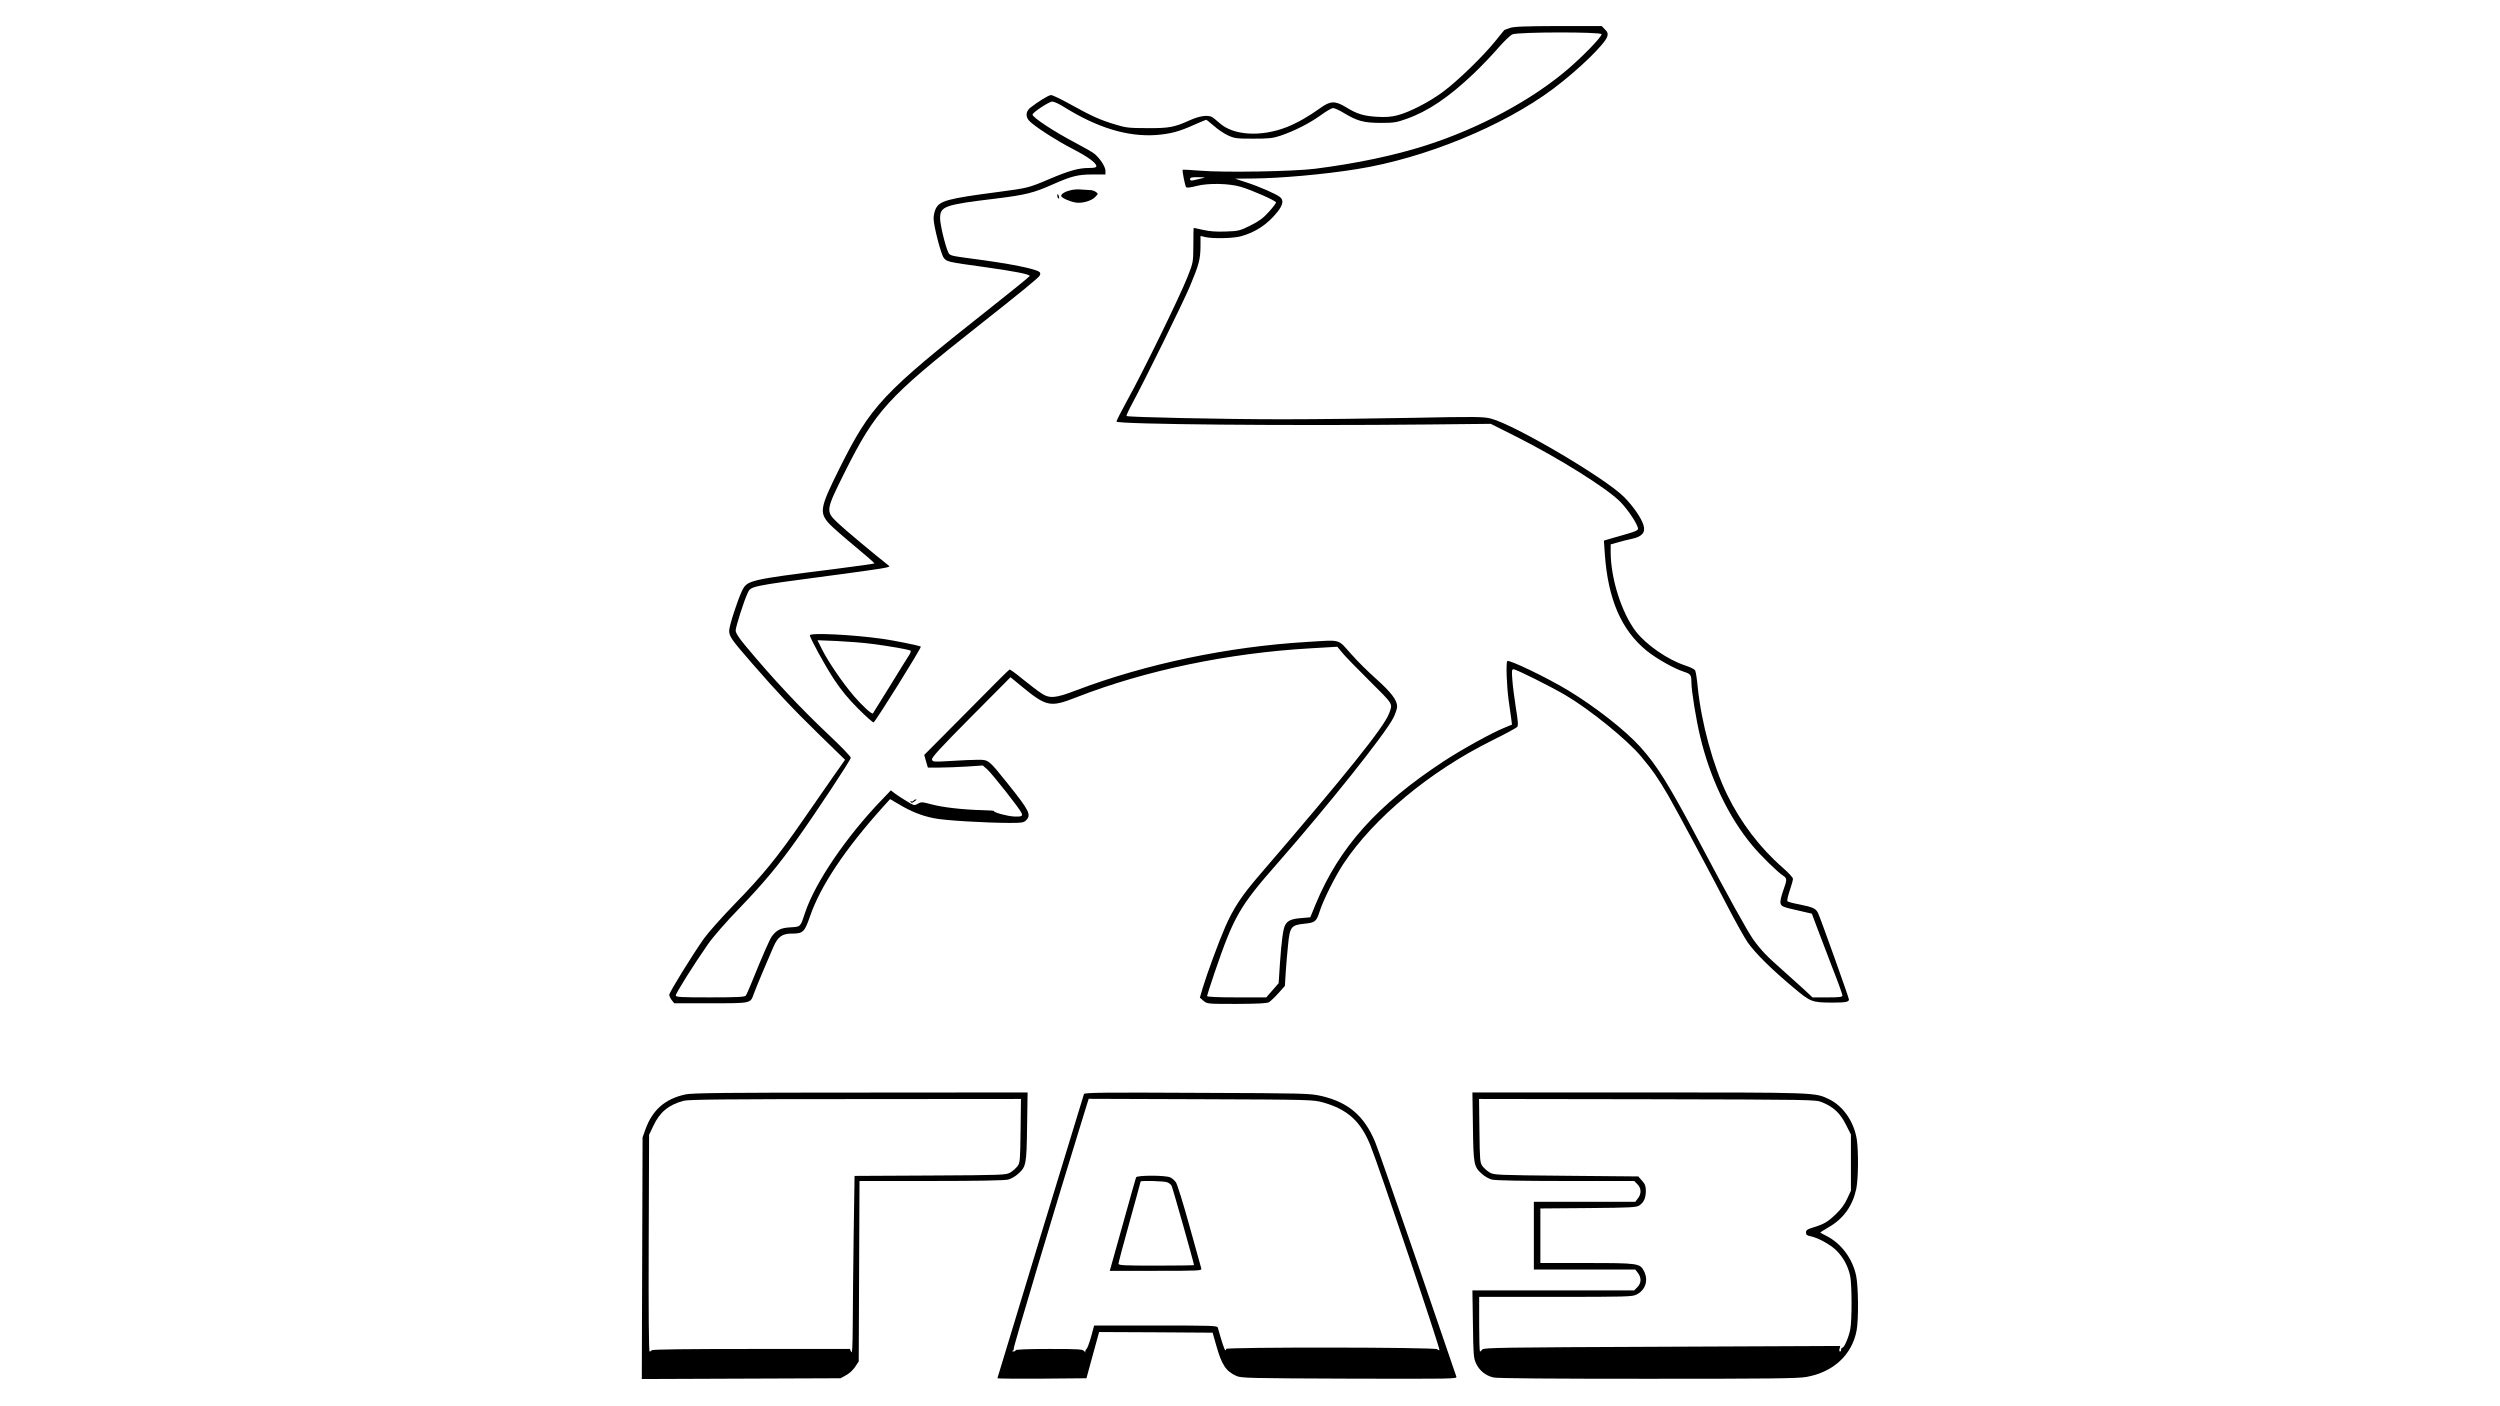 <?xml version="1.0" standalone="no"?>
<!DOCTYPE svg PUBLIC "-//W3C//DTD SVG 20010904//EN"
 "http://www.w3.org/TR/2001/REC-SVG-20010904/DTD/svg10.dtd">
<svg version="1.0" xmlns="http://www.w3.org/2000/svg"
 width="1920pt" height="1080pt" viewBox="0 0 1920 1080"
 preserveAspectRatio="xMidYMid meet">

<g transform="translate(0,1080) scale(0.1,-0.1)"
fill="#000000" stroke="none">
<path d="M11595 10585 c-22 -8 -40 -15 -41 -15 0 0 -33 -39 -71 -87 -93 -115
-285 -302 -398 -386 -105 -79 -262 -160 -355 -183 -47 -12 -90 -15 -155 -11
-102 6 -155 22 -240 75 -81 49 -118 48 -194 -7 -85 -62 -178 -115 -256 -146
-199 -79 -414 -66 -520 31 -22 19 -47 40 -56 45 -34 18 -96 9 -170 -24 -122
-55 -159 -62 -329 -61 -139 0 -164 3 -245 28 -116 35 -181 64 -341 153 -72 40
-140 73 -152 73 -18 0 -102 -52 -159 -97 -33 -27 -38 -64 -13 -96 30 -38 210
-155 341 -222 112 -58 179 -106 179 -131 0 -10 -15 -14 -58 -14 -78 0 -152
-21 -303 -85 -162 -69 -166 -69 -398 -100 -383 -50 -445 -67 -475 -129 -9 -19
-16 -52 -16 -74 0 -56 56 -272 78 -302 23 -30 30 -32 306 -70 238 -33 359 -57
354 -70 -2 -5 -138 -116 -303 -246 -833 -658 -916 -746 -1162 -1240 -146 -294
-153 -331 -72 -419 23 -24 110 -101 195 -171 85 -70 152 -129 150 -131 -3 -3
-143 -22 -313 -44 -659 -83 -665 -85 -706 -170 -36 -78 -97 -267 -97 -303 0
-43 18 -69 172 -246 203 -233 309 -346 523 -555 l195 -190 -88 -125 c-48 -69
-155 -222 -236 -340 -199 -288 -307 -420 -521 -640 -99 -102 -206 -222 -238
-267 -91 -129 -267 -414 -267 -433 0 -10 9 -28 19 -41 l19 -24 280 0 c313 0
305 -2 331 72 16 45 122 297 153 366 33 73 67 97 136 97 90 0 100 10 142 130
81 236 269 518 567 849 l49 54 70 -41 c92 -55 172 -87 267 -106 80 -17 385
-35 580 -36 94 0 109 2 127 20 42 42 27 73 -143 285 -144 180 -144 180 -225
180 -37 0 -130 -4 -208 -9 -135 -8 -141 -8 -146 11 -4 15 63 88 299 326 l304
306 75 -62 c203 -167 227 -172 434 -91 529 206 1164 339 1796 375 l205 12 36
-44 c19 -24 114 -122 210 -217 188 -187 180 -173 151 -252 -39 -105 -333 -471
-1006 -1253 -127 -148 -191 -245 -254 -390 -49 -113 -138 -355 -170 -461 l-23
-78 28 -24 c28 -24 30 -24 255 -24 159 1 233 4 248 13 11 7 43 37 71 68 l51
57 6 98 c4 55 11 150 18 213 14 144 23 156 126 167 82 8 92 16 117 94 27 86
117 266 182 365 232 351 664 711 1140 947 101 50 188 97 195 105 9 11 7 43
-10 146 -11 73 -24 169 -27 215 -6 71 -4 82 9 82 21 0 287 -133 399 -199 190
-112 472 -341 581 -471 88 -105 133 -170 209 -301 72 -126 326 -600 457 -854
57 -110 125 -232 152 -272 57 -82 181 -205 351 -347 133 -112 142 -115 299
-116 101 0 128 5 128 24 0 13 -216 618 -237 663 -17 36 -38 46 -148 68 -44 8
-83 19 -87 23 -5 5 3 41 17 82 14 40 25 81 25 91 0 9 -35 47 -77 84 -175 152
-324 347 -429 563 -107 220 -197 548 -225 822 -6 63 -15 122 -20 131 -4 9 -39
26 -76 38 -134 44 -300 158 -380 262 -109 143 -193 406 -193 611 l0 57 53 15
c28 9 79 21 111 28 78 17 105 49 88 105 -16 54 -78 144 -148 215 -140 143
-843 557 -1023 603 -57 15 -115 16 -605 6 -298 -6 -747 -11 -997 -11 -457 0
-1188 16 -1197 25 -3 3 16 45 42 93 103 191 386 766 444 902 71 169 81 208 82
311 l0 77 38 -9 c58 -13 211 -10 271 6 112 30 207 93 282 188 43 54 49 89 20
113 -27 23 -161 82 -261 114 l-85 28 136 1 c213 2 544 31 799 72 518 82 1124
330 1507 616 195 146 404 348 418 406 5 20 1 32 -19 51 l-25 26 -333 0 c-264
-1 -341 -4 -373 -15z m705 -48 c0 -21 -134 -160 -254 -264 -277 -239 -684
-458 -1096 -590 -244 -78 -536 -139 -850 -179 -166 -21 -701 -30 -879 -15 -74
6 -136 9 -138 7 -5 -5 17 -119 26 -133 4 -7 31 -4 81 9 89 23 250 20 340 -7
90 -27 270 -107 270 -120 0 -6 -25 -39 -56 -73 -43 -48 -75 -71 -141 -104 -81
-40 -91 -43 -188 -46 -71 -3 -125 1 -173 12 -39 9 -72 16 -74 16 -2 0 -3 -60
-3 -133 -1 -132 -1 -132 -44 -242 -59 -150 -343 -732 -458 -939 -51 -93 -91
-171 -88 -174 21 -21 1307 -33 2392 -22 l482 5 193 -97 c328 -165 702 -399
803 -503 61 -63 135 -176 135 -206 0 -12 -25 -23 -97 -43 -54 -15 -113 -32
-132 -38 l-33 -10 7 -102 c24 -347 127 -586 322 -744 77 -62 212 -138 288
-162 49 -16 55 -24 55 -80 0 -65 36 -286 67 -415 75 -319 219 -620 398 -835
66 -80 196 -207 239 -235 32 -21 32 -30 0 -118 -14 -39 -23 -81 -20 -93 7 -26
16 -30 146 -59 l95 -22 39 -104 c21 -57 74 -195 117 -307 44 -111 79 -209 79
-217 0 -12 -20 -15 -115 -15 l-115 0 -67 63 c-38 34 -113 102 -168 151 -117
103 -161 149 -220 231 -44 62 -187 319 -415 750 -231 436 -325 588 -453 729
-113 126 -346 308 -552 433 -164 99 -455 239 -469 226 -11 -12 -5 -189 10
-298 8 -60 18 -128 21 -150 l5 -40 -58 -24 c-99 -40 -328 -167 -467 -258 -513
-337 -802 -661 -983 -1098 l-41 -100 -69 -6 c-71 -5 -103 -18 -122 -50 -17
-26 -30 -123 -42 -297 l-10 -153 -47 -54 -48 -55 -227 0 c-145 0 -228 4 -228
10 0 5 27 88 59 183 148 431 190 505 482 837 394 450 820 984 889 1115 16 31
30 72 30 89 0 49 -47 110 -162 213 -57 50 -144 136 -193 192 -104 116 -70 107
-335 91 -608 -36 -1240 -169 -1773 -371 -161 -62 -206 -66 -270 -23 -25 16
-88 64 -141 107 -53 44 -99 77 -103 75 -5 -1 -154 -150 -331 -330 l-324 -326
14 -49 14 -48 89 0 c50 0 145 4 212 8 l121 8 34 -30 c36 -31 246 -298 262
-332 13 -27 3 -32 -53 -30 -50 1 -166 33 -157 42 3 3 -38 6 -92 7 -150 4 -299
21 -386 44 -74 20 -82 20 -107 5 -27 -15 -30 -14 -86 20 -32 19 -72 45 -90 59
l-31 24 -70 -73 c-271 -281 -511 -634 -588 -864 -38 -115 -34 -110 -113 -115
-74 -4 -106 -20 -143 -69 -17 -23 -79 -165 -155 -354 -20 -49 -40 -96 -46
-102 -7 -10 -74 -13 -273 -13 -228 0 -264 2 -264 15 0 17 142 243 247 393 38
55 138 170 241 276 184 191 303 333 443 531 145 203 413 609 413 625 1 9 -75
88 -169 176 -225 213 -428 430 -638 682 -55 66 -77 101 -77 120 0 27 64 228
91 285 26 56 10 53 642 137 398 53 459 63 446 73 -115 91 -350 287 -396 332
-93 90 -93 92 56 391 236 471 326 570 1015 1114 336 265 469 374 480 392 7 12
7 21 0 28 -25 25 -230 66 -524 104 -157 21 -166 23 -177 47 -23 48 -63 214
-63 262 0 93 32 104 430 152 226 28 288 43 436 109 145 64 193 76 306 76 l98
0 0 28 c0 30 -39 91 -81 128 -13 12 -78 49 -144 84 -175 92 -335 198 -335 220
0 16 127 100 152 100 13 0 56 -20 95 -45 253 -157 484 -227 701 -212 108 8
180 27 292 78 48 21 90 39 93 39 4 0 30 -21 59 -46 28 -26 77 -59 107 -73 52
-24 66 -26 196 -26 120 0 150 3 210 23 108 37 222 95 307 156 42 31 85 56 96
56 11 0 46 -16 78 -35 107 -65 156 -78 284 -79 104 0 124 3 202 31 165 58 323
165 513 345 61 58 146 147 190 198 44 51 94 99 110 106 44 19 685 20 685 1z
m-3075 -1108 c-22 -5 -50 -11 -62 -14 -16 -4 -23 -1 -23 10 0 12 13 15 63 14
60 -1 61 -1 22 -10z"/>
<path d="M8230 9341 c-46 -10 -80 -29 -80 -45 0 -14 57 -41 108 -51 47 -10
126 12 153 42 24 24 24 25 5 39 -11 8 -30 14 -42 14 -11 0 -41 2 -65 4 -24 3
-60 1 -79 -3z"/>
<path d="M8120 9296 c0 -8 4 -17 9 -20 5 -4 7 3 4 14 -6 23 -13 26 -13 6z"/>
<path d="M6220 5921 c0 -21 115 -231 185 -338 55 -83 110 -150 186 -226 60
-60 113 -107 118 -105 14 4 371 577 363 582 -17 9 -198 46 -297 60 -226 32
-555 48 -555 27z m476 -66 c127 -16 283 -43 297 -52 4 -3 0 -17 -9 -31 -10
-15 -76 -121 -147 -237 -71 -115 -131 -212 -133 -214 -8 -9 -80 57 -145 132
-88 103 -195 260 -244 356 l-37 74 149 -6 c81 -4 203 -13 269 -22z"/>
<path d="M7015 4650 c-4 -6 -11 -7 -17 -4 -7 4 -8 2 -4 -5 6 -9 12 -9 24 1 10
7 19 14 21 15 2 2 -1 3 -7 3 -6 0 -14 -5 -17 -10z"/>
<path d="M5265 2395 c-157 -34 -253 -118 -307 -266 l-23 -64 -3 -928 -3 -928
763 3 763 3 42 23 c24 12 55 41 70 64 l28 42 3 693 3 693 552 0 c354 0 566 4
590 11 21 5 54 24 74 42 64 56 67 72 71 365 l4 262 -1284 -1 c-1020 0 -1295
-3 -1343 -14z m2573 -279 c-3 -230 -4 -246 -24 -273 -12 -15 -36 -37 -55 -48
-33 -19 -55 -20 -615 -23 l-581 -3 -7 -462 c-3 -254 -7 -563 -7 -687 -1 -165
-4 -219 -12 -203 l-10 23 -758 0 c-494 0 -760 -3 -764 -10 -3 -5 -11 -10 -16
-10 -6 0 -9 300 -7 833 l3 832 33 69 c49 105 117 161 232 192 35 10 338 13
1318 13 l1273 1 -3 -244z"/>
<path d="M8325 2398 c-10 -29 -665 -2178 -665 -2183 0 -3 154 -4 342 -3 l342
3 38 140 c21 77 43 157 49 178 l10 37 436 -2 436 -3 27 -95 c42 -151 75 -201
155 -237 37 -17 96 -18 869 -21 790 -2 828 -2 821 15 -3 10 -138 403 -299 873
-162 470 -307 889 -325 930 -84 201 -206 305 -414 353 -89 20 -123 21 -955 24
-704 4 -863 2 -867 -9z m1837 -65 c187 -53 288 -144 363 -330 63 -155 538
-1564 530 -1572 -3 -2 -11 1 -17 7 -16 16 -1633 17 -1623 2 3 -5 2 -10 -3 -10
-8 0 -25 53 -59 173 -4 16 -35 17 -477 17 l-473 0 -23 -85 c-13 -47 -29 -90
-36 -96 -8 -6 -11 -16 -8 -23 3 -6 -1 -3 -9 7 -13 15 -39 17 -271 17 -164 0
-256 -4 -256 -10 0 -5 -8 -10 -17 -9 -11 0 -13 3 -5 6 6 2 10 8 7 13 -5 8 323
1105 541 1808 l35 113 862 -3 c848 -3 863 -4 939 -25z"/>
<path d="M8725 1758 c-3 -7 -49 -172 -103 -365 l-99 -353 354 0 c333 0 354 1
349 18 -3 9 -44 157 -91 327 -47 171 -94 321 -104 335 -10 14 -29 31 -42 37
-33 18 -258 18 -264 1z m239 -38 c14 -5 29 -17 34 -27 8 -15 172 -595 172
-609 0 -2 -130 -4 -290 -4 -247 0 -290 2 -290 15 0 7 38 152 85 320 47 169 85
308 85 311 0 8 180 4 204 -6z"/>
<path d="M11312 2148 c4 -293 7 -309 71 -365 20 -18 53 -37 74 -42 24 -7 228
-11 566 -11 l528 0 24 -25 c31 -30 32 -73 4 -109 l-20 -26 -390 0 -389 0 0
-260 0 -260 389 0 390 0 20 -26 c28 -36 27 -79 -4 -109 l-24 -25 -621 0 -622
0 4 -257 c3 -238 5 -262 24 -304 26 -56 74 -94 134 -108 30 -7 436 -10 1185
-10 928 0 1154 2 1218 14 208 37 352 171 386 359 16 86 13 338 -4 419 -28 132
-116 249 -228 305 -26 13 -47 25 -47 26 0 2 30 21 66 42 113 66 182 163 210
293 16 77 18 288 4 381 -22 137 -106 258 -217 310 -107 50 -88 50 -1456 50
l-1279 0 4 -262z m2681 187 c88 -36 138 -83 182 -169 l40 -79 0 -216 0 -216
-29 -62 c-18 -41 -48 -81 -85 -116 -63 -61 -90 -77 -173 -103 -48 -14 -58 -22
-58 -40 0 -17 8 -23 33 -28 58 -11 155 -64 201 -110 52 -52 89 -120 105 -194
14 -65 15 -340 1 -411 -11 -59 -46 -141 -60 -141 -6 0 -10 -7 -10 -15 0 -8 -4
-15 -9 -15 -5 0 -7 10 -3 22 l5 21 -1369 -6 c-1228 -5 -1369 -7 -1380 -21 -6
-9 -14 -16 -18 -16 -3 0 -6 95 -6 210 l0 210 588 0 c539 0 590 1 621 18 69 35
93 111 56 181 -30 59 -46 61 -440 61 l-355 0 0 210 0 209 368 3 c331 3 370 5
393 21 34 23 49 58 49 112 0 35 -6 52 -29 77 l-29 33 -554 5 c-530 5 -554 6
-587 25 -19 11 -43 33 -55 48 -20 27 -21 43 -24 273 l-3 244 1293 -2 c1262 -3
1294 -3 1341 -23z"/>
</g>
</svg>
